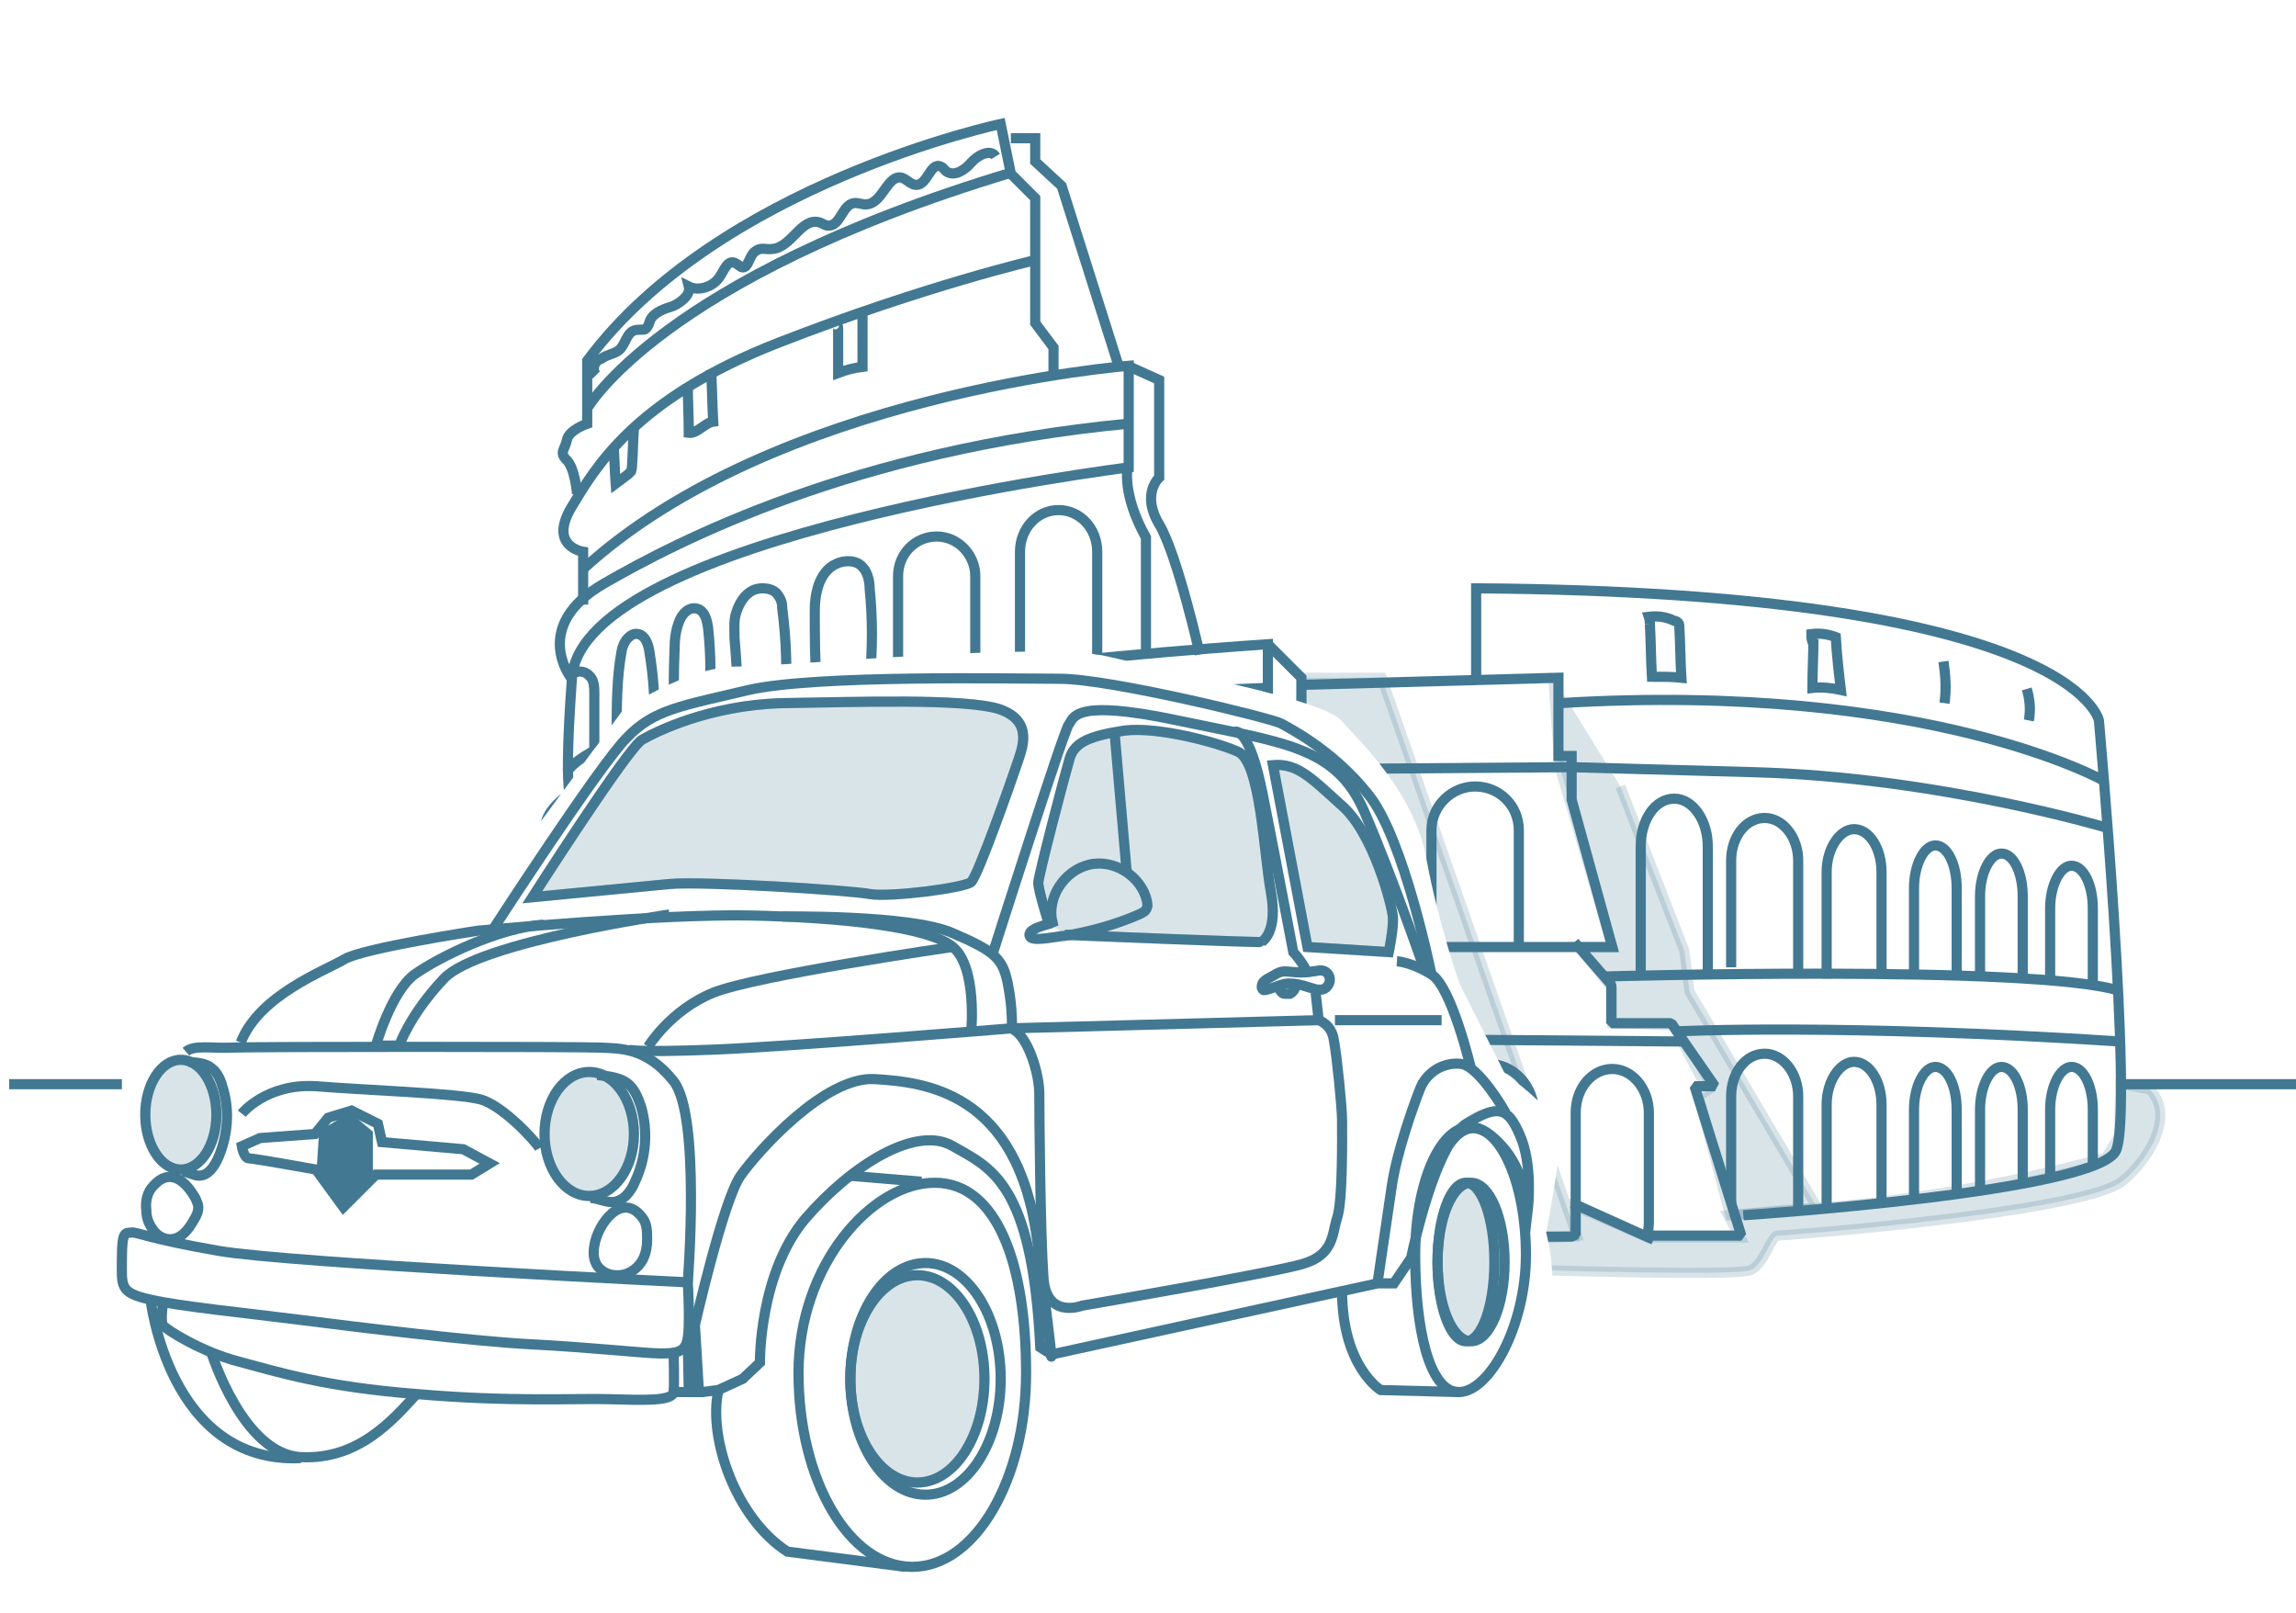 <?xml version="1.0" encoding="utf-8"?>
<!-- Generator: Adobe Illustrator 24.3.0, SVG Export Plug-In . SVG Version: 6.00 Build 0)  -->
<svg version="1.1" xmlns="http://www.w3.org/2000/svg" xmlns:xlink="http://www.w3.org/1999/xlink" x="0px" y="0px"
	 viewBox="0 0 226 158.7" style="enable-background:new 0 0 226 158.7;" xml:space="preserve">
<style type="text/css">
	.st0{fill:none;stroke:#427892;stroke-miterlimit:10;}
	.st1{opacity:0.2;fill:#427892;stroke:#427892;stroke-miterlimit:10;}
	.st2{fill:#427892;stroke:#427892;stroke-miterlimit:10;}
	.st3{clip-path:url(#SVGID_2_);}
	.st4{opacity:0.2;fill:#427892;stroke:#427892;stroke-miterlimit:10;enable-background:new    ;}
	.st5{fill:none;stroke:#427892;stroke-linecap:square;stroke-linejoin:bevel;stroke-miterlimit:10;}
</style>
<g id="Livello_1">
</g>
<g id="Livello_2">
	<g>
		<path class="st0" d="M67.7,126.2c0,0-39.3-1.9-46.2-3.1s-8.1-1.9-8.6-1.8c-0.5,0.1-0.9-0.3-0.9,2.5s-0.3,3.4,2.8,4.1
			s9.3,1.3,14.8,2s16.9,2.1,22.7,2.4c5.9,0.3,11.3,0.9,12.7,0.9c1.4,0,2.3-0.1,2.6-1.1C68,131,67.7,126.2,67.7,126.2z"/>
		<path class="st0" d="M16.1,128c0,0-0.4,2.1,0,2.5c0.4,0.4,3.6,2.5,7.4,3.5s8.4,2.5,17.6,3.2c9.2,0.8,15.6,0.4,18.9,0.5
			c3.4,0.1,6.2,0.2,6.3-0.7c0.1-0.8,0-3.9,0-3.9"/>
		<path class="st0" d="M67.7,126.2c0,0,1.3-16.4-1.4-19.8c-2.7-3.4-5.4-3.2-7.2-3.3c-1.8-0.1-34.4-0.1-36.3,0
			c-1.9,0.1-3.7-0.3-4.5,0.4"/>
		<path class="st0" d="M23.8,109.6c0,0,2.4-3,7.3-2.7c5,0.4,14,0.7,16.2,1.3c2.2,0.6,5.4,4.1,5.8,4.8"/>
		<ellipse class="st0" cx="17.8" cy="109.7" rx="3.5" ry="5.4"/>
		<path class="st0" d="M17.9,115.3c0.6,0,1.1,0.4,1.7,0.4c0.9,0,1.5-0.9,1.9-1.8c0.9-2.1,1.1-4.5,0.5-6.6c-0.2-0.8-0.5-1.7-1.2-2.2
			c-0.6-0.5-1.4-0.5-2.2-0.6"/>
		<ellipse class="st0" cx="58" cy="111.6" rx="4.4" ry="6.1"/>
		<ellipse class="st1" cx="17.8" cy="109.7" rx="3.5" ry="5.4"/>
		<ellipse class="st1" cx="58" cy="111.6" rx="4.4" ry="6.1"/>
		<path class="st0" d="M58.1,117.9c0.7,0,1.4,0.4,2.1,0.4c1.1,0,1.9-1,2.3-2c1.1-2.3,1.3-5,0.6-7.4c-0.3-0.9-0.7-1.9-1.5-2.4
			c-0.8-0.5-1.8-0.6-2.8-0.7"/>
		<path class="st0" d="M15.1,116.7c-0.6,0.6-0.8,1.5-0.7,2.4c0,0.8,0.3,1.5,0.8,2.1c0.5,0.6,1.3,0.9,2,0.7c0.8-0.2,1.4-1,1.8-1.7
			c0.3-0.5,0.6-1,0.5-1.6c-0.1-0.3-0.2-0.6-0.4-0.9C18.2,116.2,16.7,114.9,15.1,116.7z"/>
		<path class="st0" d="M58.5,122.6c-0.1,0.5-0.1,1.1,0.1,1.6c0.3,0.8,1.2,1.3,2,1.3c1.1,0.1,2.2-0.6,2.7-1.6
			c0.3-0.6,0.4-1.3,0.4-1.9c0-0.8,0-1.6-0.5-2.2C61.2,117.2,58.8,120.5,58.5,122.6z"/>
		<path class="st0" d="M31,111.6l-5.4,0.4l-1.8,0.8c0,0,0.2,1.2,0.7,1.2c0.5,0,6.6,1.1,6.6,1.1l2.7,3.7l3.2-3.2h9.4l1.8-1.1
			l-2.6-1.4l-8-0.7l-0.4-1.8l-2.6-1.3l-2.3,0.7L31,111.6z"/>
		<polygon class="st2" points="34.4,110.1 31.9,111.6 31.7,114.6 33.8,117.7 36.2,115.2 36.2,111.6 		"/>
		<path class="st0" d="M20.8,133.1c0,0,3.1,10,8.8,10.3s9.1-3.7,11.4-6.2"/>
		<path class="st0" d="M14.8,127.8c0,0,1.8,16.3,14.8,15.7"/>
		<polyline class="st0" points="66.3,137 67.8,137 67.7,132 68.4,130.4 68.8,137 67.9,137 		"/>
		<path class="st0" d="M69.1,137l1.6-0.2l2.4-1.1l1.7-1.6c0,0-0.1-8.8,4.5-14.2c4.6-5.3,10.9-9.2,14.5-7.1c3.6,2.1,7.8,3.4,8.6,19.8
			l1.1,0.7l32.1-7h1.6l1.7-2.5c0,0,1.6-7.9,4-11.6c0.5-0.7,0.9-1.3,1.4-1.6c3.1-1.9,4.1-1.7,5.3,1.1c1.3,2.9,0.8,7.2,0.8,7.2
			s-0.3-3.3-2.2-5.7c-2-2.4-4.1-3.6-6.3,0.7"/>
		<path class="st0" d="M148.2,109.5c0,0-2.6-4.6-4.4-4.8c-1.8-0.2-3.4,0.9-4,2.4c-0.6,1.5-2.3,6.2-2.8,9.6c-0.5,3.4-1.4,9.5-1.4,9.5
			"/>
		<ellipse class="st0" cx="91.1" cy="135.7" rx="7.4" ry="11.4"/>
		<ellipse class="st0" cx="144.8" cy="124.2" rx="3.3" ry="7.8"/>
		<ellipse class="st0" cx="144.3" cy="124.2" rx="2.8" ry="7.8"/>
		<path class="st0" d="M150.2,123.5c0,7-3.6,13.5-6.6,13.5c-3,0-4.3-6.5-4.3-13.5c0-7,2.4-12.6,5.4-12.6
			C147.8,110.9,150.2,116.6,150.2,123.5z"/>
		<path class="st0" d="M101,135.1c0,10.5-5,19.1-11.2,19.1c-6.2,0-11.2-8.5-11.2-19.1s7.2-18.7,13.4-18.7S101,124.5,101,135.1z"/>
		<ellipse class="st0" cx="90.3" cy="135.7" rx="6.6" ry="10.2"/>
		<ellipse class="st1" cx="144.3" cy="124.2" rx="2.8" ry="7.8"/>
		<ellipse class="st1" cx="90.3" cy="135.7" rx="6.6" ry="10.2"/>
		<line class="st0" x1="90.7" y1="116.3" x2="83.5" y2="115.7"/>
		<path class="st0" d="M89.1,154.2l-11.6-1.5c-5.1-3.3-7.8-11.2-6.8-15.8"/>
		<path class="st0" d="M143.7,137l-7.8-0.2c0,0-3.8-2.3-3.8-9.8"/>
		<path class="st0" d="M61.8,103.3c0,0,0.8,0.3,8.4,0s29.4-2.1,29.4-2.1l11.4-0.3l18.8-0.5c0,0,1.3,0.4,1.5,2
			c0.3,1.6,0.8,6.6,0.8,7.8c0,1.2,0.1,8.1-0.5,9.7c-0.5,1.6-0.3,3.6-3.4,4.5c-3.1,0.9-21.7,4.1-21.7,4.1s-3.6,1.4-3.8-2.9
			c-0.3-4.3-0.4-16.1-0.4-18s-1.1-5.6-2.6-6.3"/>
		<line class="st0" x1="131.4" y1="100.4" x2="141.9" y2="100.4"/>
		<path class="st0" d="M95.6,101.5c0,0,0.6-6.3-1.8-8.3c-2.4-2-10.9-2.9-19.8-3.1S47,91.6,47,91.6s-11.2,1.7-13.1,2.8
			c-1.8,1.1-8.4,3.5-10.2,8.2"/>
		<path class="st0" d="M65.9,90c0,0-18.8,2.7-22.2,6.3s-4.4,6.6-4.4,6.6h-2.3c0,0,1.5-5.3,3.8-7c2.4-1.7,8.3-4.6,12.7-4.9"/>
		<path class="st0" d="M93.7,93.2c0,0-19.3,2.8-23.5,4.5c-4.2,1.7-6.4,5.3-6.4,5.3"/>
		<path class="st0" d="M144.8,105.2c0,0-1.9-8.1-3.9-9.3c-1.9-1.2-3.4-1.3-3.4-1.3"/>
		<path class="st0" d="M140.9,95.9c0,0-2.7-13.4-6.2-17.7c-3.4-4.3-7.7-6.5-8.6-7s-16.8-4.4-21.8-4.4c-5,0-23.9-0.4-30.6,1.1
			c-6.7,1.6-9.3,1.9-12,4.7C59,75.3,48.5,91.5,48.5,91.5"/>
		<path class="st0" d="M112.1,90c0.4-0.2,0.7-0.3,0.8-0.7c0.1-0.2,0-0.4,0-0.6c-0.5-2.4-3.2-4.2-5.7-3.6s-4.2,3.3-3.6,5.7
			c-0.4,0.2-2.7,0.6-2.2,1.4c0.3,0.5,2.9-0.1,3.4-0.1C107.3,91.7,109.8,91,112.1,90z"/>
		<path class="st0" d="M97.7,93.9c0,0,7-22,7.5-22.6c0.5-0.6,0.3-2.6,10.7-0.4c10.4,2.2,15.6,2.5,18.4,9s5.8,15.2,5.8,15.2"/>
		<path class="st0" d="M121.6,72c0,0,1.4-0.4,2.7,6.2c1.3,6.5,3,15.5,3,15.5s1.2,1.3,1.4,2.2"/>
		<line class="st0" x1="129.5" y1="97.7" x2="129.8" y2="100.4"/>
		<path class="st0" d="M125,96.2c-0.2,0.1-0.4,0.2-0.6,0.4c-0.2,0.2-0.2,0.4-0.2,0.6c0,0.1,0.1,0.1,0.1,0.2c0.1,0.1,0.3,0,0.4,0
			c0.8-0.2,1.6-0.7,2.4-0.6c0.4,0,0.8,0.1,1.2,0.2c0.3,0.1,0.6,0.2,1,0.3c0.2,0.1,0.5,0.1,0.7,0.1c0.5,0,0.9-0.5,0.9-1
			c0-0.5-0.4-0.9-0.9-0.9c-0.3,0-0.5,0.1-0.8,0.1c-0.4,0.1-0.8,0.1-1.2,0.1c-0.6,0-1.1-0.1-1.6-0.1C125.9,95.6,125.4,96,125,96.2z"
			/>
		<path class="st0" d="M125.7,97c0.1,0.1,0.1,0.2,0.2,0.3c0.1,0.2,0.2,0.3,0.3,0.4c0.1,0.1,0.2,0.1,0.4,0.1c0.1,0,0.3,0,0.4,0
			c0.2-0.1,0.3-0.3,0.4-0.4c0.1-0.2,0.1-0.4,0.1-0.6"/>
		<path class="st0" d="M77,90.2c0,0,12.5-0.2,16.7,1.6c4.2,1.8,5,2.5,5.5,5s0.4,4.4,0.4,4.4"/>
		<path class="st0" d="M104.8,92c0,0,19.3,0.8,19.4,0.7c0.1-0.1,1.6-1,0.9-4.9c-0.7-3.8-1-12.7-3.2-13.8c-2.2-1-8-2.5-11.2-2.1
			c-3.3,0.5-4.9,1.1-5.4,2.7c-0.5,1.7-3.1,11.6-3.1,12.3c0,0.7,1,3.9,1,3.9"/>
		<line class="st0" x1="109.7" y1="72" x2="110.9" y2="85.8"/>
		<path class="st0" d="M125.3,75.3l3.4,17.9l8,0.5c0,0,0.5-2.4,0.4-3.5c-0.1-1.1-1.9-8.2-5-10.9C129,76.5,127.7,75.1,125.3,75.3z"/>
		<path class="st0" d="M52.4,88.3c0,0,9.4-14.7,10.8-15.5c1.4-0.8,6.6-3.4,13.8-3.6c7.1-0.1,18-0.5,21.4,0.6
			c3.4,1.2,2.2,3.9,1.7,5.4s-3.8,10.9-4.5,11.6c-0.7,0.6-7.9,1.5-9.9,1.2c-2-0.4-16.7-1.3-19.8-1C62.8,87.3,52.4,88.3,52.4,88.3z"/>
		<path class="st1" d="M104.8,92c0,0,19.3,0.8,19.4,0.7c0.1-0.1,1.6-1,0.9-4.9c-0.7-3.8-1-12.7-3.2-13.8c-2.2-1-8-2.5-11.2-2.1
			c-3.3,0.5-4.9,1.1-5.4,2.7c-0.5,1.7-3.1,11.6-3.1,12.3c0,0.7,1,3.9,1,3.9"/>
		<path class="st1" d="M125.3,75.3l3.4,17.9l8,0.5c0,0,0.5-2.4,0.4-3.5c-0.1-1.1-1.9-8.2-5-10.9C129,76.5,127.7,75.1,125.3,75.3z"/>
		<path class="st1" d="M52.4,88.3c0,0,9.4-14.7,10.8-15.5c1.4-0.8,6.6-3.4,13.8-3.6c7.1-0.1,18-0.5,21.4,0.6
			c3.4,1.2,2.2,3.9,1.7,5.4s-3.8,10.9-4.5,11.6c-0.7,0.6-7.9,1.5-9.9,1.2c-2-0.4-16.7-1.3-19.8-1C62.8,87.3,52.4,88.3,52.4,88.3z"/>
		<path class="st0" d="M68.4,130.4c0,0,2.8-12.3,4.5-14.7s8.3-9.8,13.2-9.5c4.9,0.3,14.1,1.2,16,15.9s1.3,11,1.3,11"/>
	</g>
	<g>
		<defs>
			<path id="SVGID_1_" d="M50.9,84l10.4-14.1c0,0,6.3-4.3,11.2-4.3c4.9,0,30.3-2.5,36.5-1c6.2,1.5,21,4.1,23,6.3s7.2,7.1,8.4,13.6
				s3.3,12.4,3.3,12.4l4.4,8.7c0,0,5.5,3.9,5.5,6.1c0,2.2-1.4,9.6-1.4,9.6s1.8,6.5-0.8,10.8c-2.6,4.4-3.3,13.4-3.3,13.4l66.1-7.1
				l51.1-12.4L207.4,0.7l-96.5-33.2L25.8-0.1l5.1,88.3l2.2,4.2l10.7-1.7l3.7-1L50.9,84z"/>
		</defs>
		<clipPath id="SVGID_2_">
			<use xlink:href="#SVGID_1_"  style="overflow:visible;"/>
		</clipPath>
		<g id="Livello_4" class="st3">
			<path class="st4" d="M53.7,108.5h-4c0,0-5.2,3.2-4.3,6.6s11.9,11.3,28.5,12.9c16.6,1.6,72.6,1.8,75.6,0.9c3-0.9,2.4-3.9,2.4-3.9
				s19,0.6,20.4,0c1.4-0.6,2-3.4,2.7-3.4s29.1-2.2,33.7-5.2c1.9-1.3,5.8-6.2,2.9-9.2l-2.9-0.5l-0.1,5.1l-1.3,2.1
				c0,0-14.3,4.3-31.8,5.2l-5.4,0.5l1.2,2.2h-9.1l-7.2-3.1v3l-4.1,0.2l-4.8-2.6l2,6.8c0,0-27.2,1.2-40.8,0.5
				c-13.6-0.6-38.1-3.2-45.9-5.9s-7.8-2.8-7.8-2.8L53.7,108.5L53.7,108.5L53.7,108.5z"/>
			<polygon class="st4" points="128.1,66.7 136,66.7 155.2,121.6 151,121.8 146.2,119 141.2,101.3 141.2,93.2 132.4,93.2 
				128.1,77.9 			"/>
			<polyline class="st4" points="159.5,77.4 165.8,93.6 166.3,97.6 178.9,118.9 170.3,119.6 167.2,107.9 168.1,107.3 164.7,100.9 
				158.7,100.7 158.7,97.3 155.4,93.2 158.7,93.2 153.5,75.4 152.9,66.7 152.9,66.7 			"/>
		</g>
		<g id="Livello_2_1_" class="st3">
			<path class="st0" d="M171.6,119.6c0,0,35-2.3,36.7-6.4c1.7-4.2-1.7-42.3-1.7-42.3s-2.3-12.6-61.3-13v9.1"/>
			<path class="st0" d="M103.7,36.8v-2.6l-1.8-2.4v-6.1v-6.2l-2.4-2.4l-1-4.9c0,0-27.8,5.9-40.7,23.3v6.2c0,0-1.8,0.6-2,1.6
				s-0.8,1.2,0,2c0.8,0.8,1,3.3,1,3.3"/>
			<path class="st0" d="M57.4,59.5v-5.2c0,0-3.4-0.5-1.2-4.3c2.3-3.8,6.1-10.7,20.5-16.3s25.2-8.1,25.2-8.1"/>
			<path class="st0" d="M57.4,56c18.9-17.3,53.7-20,53.7-20v10c0,0-53.8,6.7-54.8,20.7c-1,13.9,0.2,11.9,0.2,11.9"/>
			<path class="st0" d="M56.2,66.7c0,0-4-5.1,3.3-9.3S84,44.3,111,41.7"/>
			<path class="st0" d="M57.8,40.2c0,0,7.2-12.8,41.7-23.2"/>
			<polyline class="st0" points="99.5,13.6 101.9,13.6 101.9,15.9 104.5,18.3 110.1,36 			"/>
			<path class="st0" d="M111,36l3.1,1.4V47c0,0-1.8,1.6,0,4.6s4,12.8,4,12.8"/>
			<path class="st0" d="M111,46c0,0-0.6,2.6,1.8,6.9v11.5"/>
			<path class="st0" d="M55.8,76c5.5-8.5,69-12.6,69-12.6v4.3c0,0-77.8,2.6-70.7,15.6l-0.5,12.8"/>
			<polyline class="st0" points="124.8,67.6 124.8,75.5 128.1,77.9 128.1,66.7 124.8,63.4 			"/>
			<line class="st0" x1="132.4" y1="93.2" x2="128.1" y2="77.9"/>
			<path class="st0" d="M148.2,125.8c-71.3,4.1-94.5-8.2-94.5-8.2v-14.7c0,0-1.5,0.8-1-5.4c0.5-6.2,88.5-4.4,88.5-4.4v9.3
				L148.2,125.8z"/>
			<path class="st0" d="M141.2,102.5c0,0-79,2.4-87.5,0.5"/>
			<path class="st0" d="M141.2,98.6c0,0-81.7-0.6-88.7,2.2"/>
			<polyline class="st0" points="141.2,93.2 155.4,93.2 158.7,93.2 154.7,78.7 154.7,74.4 153.4,74.4 153.4,66.7 128.1,67.4 			"/>
			<path class="st0" d="M207.5,81.5c0,0-16.6-5-34.7-5.5c-18.1-0.5-18.1-0.5-18.1-0.5l-26.6,0.2"/>
			<path class="st0" d="M207.2,76.9c0,0-17.3-9.9-53.7-7.7"/>
			<path class="st0" d="M165.1,101.5c0,0,15.9-0.8,43.6,1"/>
			<path class="st0" d="M158,96.1c0,0,42.1-1.2,50.6,1.4"/>
			<line class="st0" x1="165.8" y1="102.5" x2="141.2" y2="102.3"/>
			<line class="st0" x1="208.8" y1="106.7" x2="227.3" y2="106.7"/>
			<line class="st0" x1="53.7" y1="108.5" x2="35.2" y2="108.5"/>
			<line class="st0" x1="124.8" y1="75.5" x2="128.9" y2="92.9"/>
			<path class="st0" d="M100.4,65.4V54.3c0-2.3,1.7-4.1,3.8-4.1l0,0c2.1,0,3.8,1.8,3.8,4.1v10.1"/>
			<path class="st0" d="M111,93.1V81.2c0-2.4,2.2-4.3,4.7-4.3l0,0c2.6,0,4.7,1.9,4.7,4.3v10.9"/>
			<path class="st0" d="M126.5,126.7v-15.3c0-3.3,2.2-5.9,4.7-5.9l0,0c2.6,0,4.7,2.6,4.7,5.9v14.8"/>
			<path class="st0" d="M177,119.4v-11.5c0-2.3-1.5-4.2-3.3-4.2l0,0c-1.9,0-3.3,1.9-3.3,4.2v10.5"/>
			<path class="st0" d="M185.2,118.4v-9.7c0-2.3-1.2-4.2-2.7-4.2l0,0c-1.4,0-2.7,1.9-2.7,4.2v10.5"/>
			<path class="st0" d="M192.6,117.5v-8.3c0-2.3-0.9-4.2-2.1-4.2l0,0c-1.1,0-2.1,1.9-2.1,4.2v8.9"/>
			<path class="st0" d="M199.1,116.5v-7.3c0-2.3-0.9-4.2-2.1-4.2l0,0c-1.1,0-2.1,1.9-2.1,4.2v8.1"/>
			<path class="st0" d="M206,114.8v-5.6c0-2.3-0.9-4.2-2.1-4.2l0,0c-1.1,0-2.1,1.9-2.1,4.2v6.8"/>
			<path class="st0" d="M177,96.2V84.7c0-2.3-1.5-4.2-3.3-4.2l0,0c-1.9,0-3.3,1.9-3.3,4.2v10.5"/>
			<path class="st0" d="M168.1,96.3v-13c0-2.6-1.5-4.7-3.3-4.7l0,0c-1.9,0-3.3,2.1-3.3,4.7v12.8"/>
			<path class="st0" d="M185.2,95.5v-9.7c0-2.3-1.2-4.2-2.7-4.2l0,0c-1.4,0-2.7,1.9-2.7,4.2v10.5"/>
			<path class="st0" d="M192.6,95.8v-8.4c0-2.3-0.9-4.2-2.1-4.2l0,0c-1.1,0-2.1,1.9-2.1,4.2v8.9"/>
			<path class="st0" d="M199.1,96.3v-8.1c0-2.3-0.9-4.2-2.1-4.2l0,0c-1.1,0-2.1,1.9-2.1,4.2v8.1"/>
			<path class="st0" d="M206,97.3v-7.9c0-2.3-0.9-4.2-2.1-4.2l0,0c-1.1,0-2.1,1.9-2.1,4.2v6.8"/>
			<path class="st0" d="M111.9,126.6v-15.2c0-3.3,2.2-5.9,4.7-5.9l0,0c2.6,0,4.7,2.6,4.7,5.9v14.8"/>
			<path class="st0" d="M97.9,125.6v-12.9c0-3,2.2-5.4,4.7-5.4l0,0c2.6,0,4.7,2.4,4.7,5.4v13.6"/>
			<path class="st0" d="M86.5,124.9v-12.3c0-2.8,1.9-5.2,4.2-5.2l0,0c2.3,0,4.2,2.4,4.2,5.2v13"/>
			<path class="st0" d="M76.5,123.7v-10.6c0-2.8,1.5-5.2,3.4-5.2l0,0c1.9,0,3.4,2.4,3.4,5.2v12"/>
			<path class="st0" d="M67.1,121.3v-8.6c0-2.8,1.5-5.2,3.4-5.2l0,0c1.9,0,3.4,2.4,3.4,5.2v10"/>
			<path class="st0" d="M58,119.5v-7.6c0-2.8,1.5-5.2,3.4-5.2l0,0c1.9,0,3.4,2.4,3.4,5.2v9"/>
			<path class="st0" d="M98.2,93.6V81.7c0-2.4,2-4.3,4.3-4.3l0,0c2.4,0,4.3,1.9,4.3,4.3v10.9"/>
			<path class="st0" d="M140.9,93.6V81.7c0-2.4,2-4.3,4.3-4.3l0,0c2.4,0,4.3,1.9,4.3,4.3v11.9"/>
			<path class="st0" d="M88,93.6V83.1c0-2.1,1.6-3.8,3.6-3.8l0,0c2,0,3.6,1.7,3.6,3.8v9.6"/>
			<path class="st0" d="M77.5,94.2v-10c0-2,1.4-3.6,3.2-3.6l0,0c1.7,0,3.2,1.6,3.2,3.6v9"/>
			<path class="st0" d="M68.3,94.2v-9.3c0-1.9,1.3-3.3,2.8-3.3l0,0c1.5,0,2.8,1.5,2.8,3.3v8.5"/>
			<path class="st0" d="M58.6,95.9v-9.4c0-1.9,1.3-3.3,2.8-3.3l0,0c1.5,0,2.8,1.5,2.8,3.3V95"/>
			<path class="st0" d="M88.4,67.6V56.7c0-2.2,1.7-3.9,3.8-3.9l0,0c2.1,0,3.8,1.8,3.8,3.9v10"/>
			<path class="st0" d="M80.4,67.5c-0.2-2.4-0.2-5-0.2-7.4c0-0.9,0.1-1.7,0.4-2.6c0.3-0.8,0.8-1.6,1.7-2c0.8-0.4,2-0.4,2.6,0.3
				c0.5,0.5,0.7,1.4,0.7,2.1c0.3,3,0.3,6,0,9"/>
			<path class="st0" d="M72.7,69.5c-0.1-2.3-0.2-4.4-0.4-6.7c0-0.9-0.1-1.8,0.2-2.6c0.3-0.9,0.8-1.7,1.6-2.1
				c0.9-0.4,2.1-0.2,2.5,0.5c0.3,0.4,0.4,0.8,0.4,1.3c0.4,3.1,0.5,6.2,0.3,9.2"/>
			<path class="st0" d="M69.7,69.9c0.3-2.7,0.3-5.3,0-8.1c-0.1-0.7-0.3-1.7-1.1-1.9c-0.8-0.2-1.5,0.5-1.8,1.4
				c-0.3,0.8-0.4,1.7-0.4,2.6c-0.1,2.3-0.1,4.5,0,6.8"/>
			<path class="st0" d="M64.4,71.3c0.1-2.4-0.1-4.9-0.5-7.3c-0.1-0.6-0.4-1.5-1.1-1.6c-0.5-0.1-0.8,0.2-1.1,0.5
				c-0.3,0.4-0.4,0.7-0.5,1.1c-0.5,2.7-0.5,5.5-0.5,8.3"/>
			<path class="st0" d="M58.5,73.6c0-1.8,0-3.6,0-5.3c0-0.6,0-1.4-0.5-1.8c-0.4-0.5-1.4-0.6-1.6,0"/>
			<path class="st0" d="M124.8,73.6c0,0-62.6,1-70.7,10.6"/>
			<path class="st5" d="M142.8,106.7c0.8-1.2,2.2-2,3.7-2l0,0c2.5,0,4.5,2.2,4.5,4.8v12.2h-0.1h3.8l0.4-0.2v-12
				c0-2.4,1.6-4.3,3.6-4.3l0,0c2,0,3.6,2,3.6,4.3v10.9l-0.1,1.2h9.2l-4.6-14.7h2l-4.3-6.2h-5.9v-3.8l-3.3-3.8"/>
			<line class="st5" x1="162.3" y1="121.8" x2="155.2" y2="118.6"/>
			<line class="st5" x1="151" y1="121.8" x2="146.2" y2="119"/>
			<path class="st0" d="M82.1,32c0-0.1,0.2-0.1,0.3,0c0.1,0.1,0.1,0.2,0.1,0.4c0,1.4,0,2.9,0,4.3c0.8-0.3,1.6-0.5,2.4-0.6
				c0-1.8,0-3.7,0-5.5"/>
			<path class="st0" d="M67.7,37.8c0,1.6,0.1,3.2,0.1,4.8c0.8,0.1,1.6-1,2.4-1.1c-0.1-2-0.1-3-0.2-5.1"/>
			<path class="st0" d="M60.4,43.9c0.1,1.3,0.1,2.4,0.2,3.7c0.4-0.3,0.8-0.6,1.2-0.9c0.1-0.1,0.2-0.2,0.3-0.3c0-0.1,0.1-0.2,0.1-0.4
				c0.1-1.3,0.1-2.5,0.2-3.9"/>
			<path class="st0" d="M129.5,80.7c0.7-0.9,1.7-1.7,2.8-2.1c1.1-0.4,2.5-0.1,3.3,0.8c0.5,0.6,0.7,1.5,0.8,2.4
				c0.5,3.7,0.1,7.5-0.3,11.2c0-0.2,0-0.3,0-0.5"/>
			<path class="st0" d="M162.4,61.4c0.1,1.7,0.1,3.5,0.2,5.2c1,0,2,0,2.9,0.1c-0.1-1.6-0.1-3.3-0.2-5c0-0.1,0-0.3-0.1-0.4
				c-0.1-0.1-0.2-0.2-0.4-0.2c-0.8-0.4-1.6-0.5-2.5-0.4C162.4,61,162.4,61.2,162.4,61.4"/>
			<path class="st0" d="M178.5,62.9c0,1.6-0.1,3.2-0.1,4.8c0.9-0.1,1.9,0,2.8,0.2c-0.2-1.7-0.4-3.4-0.5-5.2
				c-0.8-0.3-1.6-0.4-2.4-0.3c0,0.4,0,0.6,0.2,1"/>
			<path class="st0" d="M191.3,65.1c0.2,1.4,0.3,2.7,0.1,4.1"/>
			<path class="st0" d="M199.5,67.8c0.3,1,0.4,2.1,0.2,3.1"/>
			<path class="st0" d="M58.7,36.9c-0.5-0.5-0.2-1.4,0.5-1.6c0.5-0.4,1.4-0.5,1.8-0.9c0.6-0.6,0.7-1.7,1.5-1.9c0.4-0.1,0.7,0,1-0.1
				c0.3-0.2,0.4-0.6,0.5-0.9c0.4-0.8,1.4-1.1,2.3-1.4c0.8-0.4,1.7-1.1,1.5-1.9c1,0.5,2.4,0,3-0.9c0.5-0.7,0.8-1.8,1.6-1.4
				c0.2,0.1,0.4,0.3,0.6,0.4c0.7,0.2,0.7-1.2,1.4-1.6c0.5-0.4,1.1-0.1,1.6-0.2c1.9-0.1,2.9-3.2,4.7-2.6c0.3,0.1,0.5,0.3,0.8,0.3
				c1.2,0.1,1.4-2,2.5-2.2c0.5-0.1,0.9,0.2,1.4,0.1c1.5-0.2,2-3,3.4-2.6c0.5,0.2,0.9,0.7,1.4,0.7c1.1,0,1.4-2.3,2.4-1.8
				c0.3,0.1,0.4,0.4,0.6,0.5c0.8,0.5,1.8-0.2,2.4-0.9s1.9-1.4,2.4-0.6"/>
		</g>
	</g>
	<line class="st0" x1="0.9" y1="106.7" x2="12" y2="106.7"/>
</g>
</svg>
